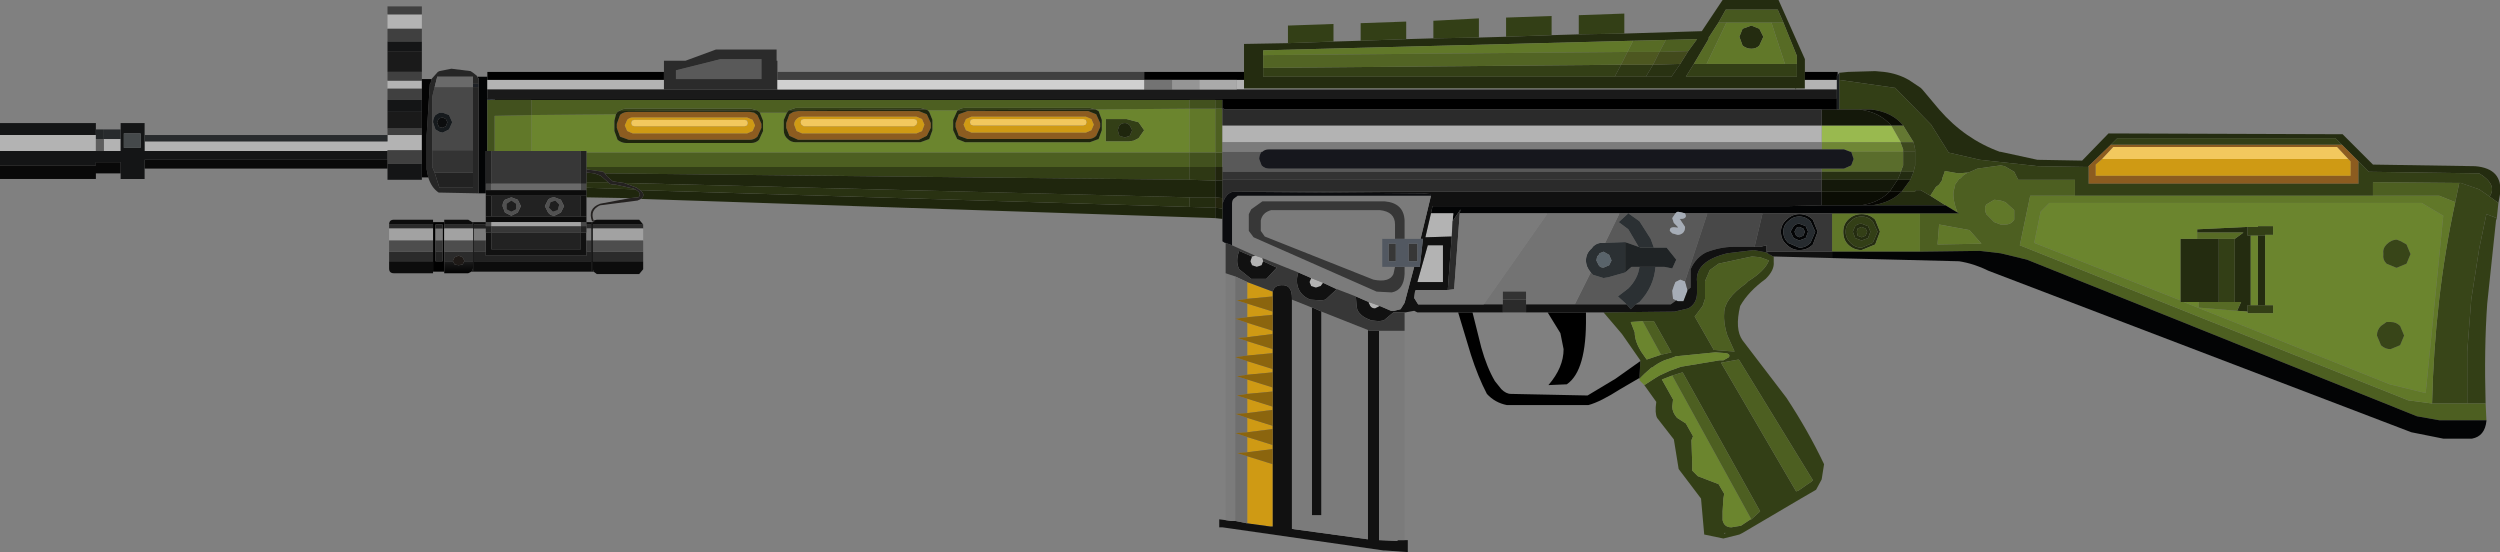 <?xml version="1.0" encoding="UTF-8" standalone="no"?>
<svg xmlns:xlink="http://www.w3.org/1999/xlink" height="34.55px" width="156.45px" xmlns="http://www.w3.org/2000/svg">
  <rect width="100%" height="100%" fill="#808080" stroke="none"/>
  <g transform="matrix(1.0, 0.0, 0.0, 1.0, 10.6, -14.9)">
    <use height="34.55" transform="matrix(1.0, 0.0, 0.0, 1.0, -10.6, 14.9)" width="156.45" xlink:href="#shape0"/>
  </g>
  <defs>
    <g id="shape0" transform="matrix(1.0, 0.0, 0.0, 1.0, 10.6, -14.9)">
      <path d="M137.0 25.0 L135.95 23.95 135.55 23.55 121.9 23.55 121.5 23.95 120.1 25.3 120.1 25.35 116.95 25.3 113.3 24.9 111.35 24.45 110.25 22.7 108.0 20.4 104.5 19.9 104.5 19.45 104.55 19.45 105.05 19.4 106.75 19.35 107.3 19.4 Q108.15 19.5 108.85 19.9 L109.6 20.4 109.7 20.5 110.75 21.75 Q112.35 23.6 114.55 24.4 L114.6 24.4 116.9 24.9 119.7 24.95 121.35 23.25 136.0 23.3 137.9 25.2 144.3 25.3 Q146.05 25.45 145.85 27.05 L145.75 27.6 145.2 27.2 Q145.7 26.45 144.55 25.75 L137.65 25.65 137.0 25.0 M131.15 29.65 L131.15 34.0 130.7 34.0 130.7 29.65 131.15 29.65 M130.05 34.4 L129.4 34.35 129.65 33.8 129.25 33.8 129.25 29.85 129.8 29.45 126.9 29.45 126.9 29.25 130.05 29.1 130.05 29.65 130.25 29.65 130.25 34.0 130.05 34.0 130.05 34.4 M127.0 33.8 L126.05 33.8 125.85 33.8 125.85 33.7 125.85 29.85 126.9 29.85 128.25 29.85 128.25 33.8 127.0 33.8 M67.25 19.4 L67.25 17.65 70.0 17.6 72.85 17.5 74.55 17.45 77.4 17.35 79.1 17.3 81.95 17.25 83.65 17.2 86.5 17.1 88.2 17.05 91.05 17.0 95.9 16.85 97.2 14.9 100.7 14.9 102.35 18.6 102.35 19.4 102.35 19.9 102.35 20.45 101.8 20.45 101.75 20.45 67.25 20.45 67.25 19.9 67.25 19.4 M108.4 26.9 L109.25 26.9 109.25 26.8 109.6 26.8 110.2 27.15 111.15 27.75 106.55 27.75 Q107.7 27.6 108.4 26.9 M101.85 18.9 L101.85 18.4 101.0 16.3 100.65 15.5 97.4 15.5 96.95 16.3 96.3 17.3 96.35 17.3 95.4 18.9 94.9 19.7 101.85 19.7 101.85 18.9 M99.75 17.2 L99.5 17.75 Q99.3 17.95 99.0 17.95 98.7 17.95 98.45 17.75 L98.25 17.2 98.45 16.7 99.0 16.5 99.5 16.7 99.75 17.2 M90.45 19.7 L92.4 19.7 94.0 19.7 94.55 18.9 95.05 18.1 95.6 17.35 93.65 17.4 91.6 17.45 68.45 18.05 68.45 18.35 68.45 19.15 68.45 19.7 90.45 19.7 M104.75 29.4 Q104.75 28.95 105.05 28.65 105.4 28.3 105.9 28.3 106.4 28.3 106.75 28.65 L107.05 29.4 106.75 30.2 105.9 30.55 Q105.4 30.55 105.05 30.2 104.75 29.9 104.75 29.4 M104.9 29.4 Q104.9 29.8 105.2 30.1 105.5 30.4 105.9 30.4 L106.6 30.1 106.9 29.4 106.6 28.75 Q106.3 28.45 105.9 28.45 105.5 28.45 105.2 28.75 104.9 29.0 104.9 29.4 M105.5 29.05 Q105.65 28.9 105.9 28.9 L106.3 29.05 106.45 29.4 106.3 29.8 105.9 29.95 105.5 29.8 105.35 29.4 105.5 29.05 M105.65 29.65 L105.9 29.75 106.15 29.65 106.25 29.4 106.15 29.2 105.9 29.1 105.65 29.2 105.6 29.4 105.65 29.65 M65.45 27.25 L65.45 27.9 63.85 27.85 63.85 27.25 65.45 27.25" fill="#242c10" fill-rule="evenodd" stroke="none"/>
      <path d="M135.95 23.95 L137.0 25.0 137.0 26.4 120.1 26.4 120.1 25.35 120.1 25.3 121.5 23.95 135.95 23.95 M120.95 24.85 L120.55 25.2 120.55 25.9 136.5 25.9 136.5 25.0 136.35 24.85 135.65 24.1 121.65 24.1 120.95 24.85 M49.2 22.85 L49.2 22.6 49.4 22.05 49.95 21.85 57.5 21.85 58.0 22.05 58.25 22.6 58.25 22.85 58.0 23.4 Q57.8 23.6 57.5 23.6 L49.95 23.6 49.4 23.4 49.2 22.85 M50.2 23.2 L57.35 23.2 57.7 23.05 57.85 22.7 57.7 22.35 57.35 22.2 50.2 22.2 49.85 22.35 49.7 22.7 49.85 23.05 50.2 23.2 M47.1 22.35 L46.75 22.2 39.6 22.2 Q39.4 22.2 39.25 22.35 39.1 22.5 39.1 22.7 L39.25 23.1 39.6 23.25 46.75 23.25 47.1 23.1 47.25 22.7 47.1 22.35 M47.65 22.9 L47.4 23.4 46.9 23.65 39.35 23.65 38.8 23.4 38.6 22.9 38.6 22.6 38.8 22.05 39.05 21.9 39.35 21.85 46.9 21.85 47.4 22.05 47.65 22.6 47.65 22.9 M28.5 22.75 L28.65 23.1 29.0 23.25 36.15 23.25 36.5 23.1 36.65 22.75 36.5 22.4 36.15 22.25 29.0 22.25 Q28.8 22.25 28.65 22.4 L28.5 22.75 M28.2 22.1 L28.25 22.05 Q28.45 21.9 28.75 21.9 L36.3 21.9 36.6 21.95 36.8 22.1 37.05 22.65 37.05 22.9 36.8 23.45 Q36.6 23.65 36.3 23.65 L28.75 23.65 28.2 23.45 28.0 22.9 28.0 22.65 28.2 22.1" fill="#8c5c20" fill-rule="evenodd" stroke="none"/>
      <path d="M136.35 24.85 L136.5 25.0 136.5 25.9 120.55 25.9 120.55 25.2 120.95 24.85 121.3 24.85 136.35 24.85 M67.45 40.75 L67.45 39.85 69.05 40.35 69.05 40.55 67.45 40.75 M67.45 39.55 L67.45 38.65 69.05 39.15 69.05 39.4 67.45 39.55 M67.45 38.35 L67.45 37.5 69.05 38.0 69.05 38.2 67.45 38.35 M67.45 37.15 L67.45 36.25 69.05 36.75 69.05 37.0 67.45 37.15 M67.45 36.0 L67.45 35.1 69.05 35.6 69.05 35.8 67.45 36.0 M67.45 34.75 L67.45 33.9 69.05 34.4 69.05 34.6 67.45 34.75 M67.45 33.6 L67.45 32.55 69.05 33.15 69.05 33.45 67.45 33.6 M69.05 41.55 L69.05 41.75 67.45 41.95 67.45 41.05 69.05 41.55 M69.05 42.75 L69.05 43.0 67.45 43.2 67.45 42.25 69.05 42.75 M69.05 43.95 L69.05 47.85 68.9 47.85 67.45 47.65 67.45 43.45 69.05 43.95 M50.2 23.2 L49.85 23.05 49.7 22.7 49.85 22.35 50.2 22.2 57.35 22.2 57.7 22.35 57.85 22.7 57.7 23.05 57.35 23.2 50.2 23.2 M50.3 22.75 L57.2 22.75 57.35 22.7 57.4 22.55 57.35 22.4 57.2 22.35 50.3 22.35 50.15 22.4 50.1 22.55 50.15 22.7 50.3 22.75 M47.1 22.35 L47.25 22.7 47.1 23.1 46.75 23.25 39.6 23.25 39.25 23.1 39.1 22.7 Q39.1 22.5 39.25 22.35 39.4 22.2 39.6 22.2 L46.75 22.2 47.1 22.35 M46.6 22.35 L39.7 22.35 39.55 22.4 39.5 22.55 39.55 22.7 39.7 22.8 46.6 22.8 46.75 22.7 46.8 22.55 46.75 22.4 46.6 22.35 M28.95 22.45 L28.9 22.6 28.95 22.75 29.1 22.8 36.0 22.8 36.15 22.75 36.2 22.6 36.15 22.45 36.0 22.4 29.1 22.4 28.95 22.45 M28.5 22.75 L28.65 22.4 Q28.8 22.25 29.0 22.25 L36.15 22.25 36.5 22.4 36.65 22.75 36.5 23.1 36.15 23.25 29.0 23.25 28.65 23.1 28.5 22.75" fill="#cf9a14" fill-rule="evenodd" stroke="none"/>
      <path d="M137.0 25.0 L137.65 25.65 144.55 25.75 Q145.7 26.45 145.2 27.2 L144.55 26.75 143.4 26.35 143.3 26.35 137.9 26.3 137.9 27.15 119.25 27.15 119.25 26.15 115.7 26.15 115.45 25.65 114.85 25.3 114.6 25.25 113.15 25.45 112.7 25.65 112.55 25.7 111.95 25.75 111.1 25.6 111.1 25.65 110.95 26.05 110.95 26.1 110.95 26.15 110.75 26.45 110.55 26.6 110.2 27.15 109.6 26.8 109.25 26.8 109.25 26.9 108.4 26.9 108.95 26.15 109.15 25.65 109.25 25.25 109.25 24.4 109.25 24.25 109.15 23.8 108.5 22.75 Q107.8 21.9 106.5 21.75 L105.75 21.75 104.5 21.75 104.5 19.9 108.0 20.4 110.25 22.7 111.35 24.45 113.3 24.9 116.95 25.3 120.1 25.35 120.1 26.4 137.0 26.4 137.0 25.0 M121.5 23.95 L121.9 23.55 135.55 23.55 135.95 23.95 121.5 23.95 M130.05 29.1 L130.7 29.1 130.7 29.05 131.65 29.05 131.65 29.6 131.15 29.6 131.15 29.65 130.7 29.65 130.25 29.65 130.05 29.65 130.05 29.1 M131.15 34.0 L131.65 34.0 131.65 34.5 130.1 34.5 130.05 34.5 130.05 34.4 130.05 34.0 130.25 34.0 130.7 34.0 131.15 34.0 M128.25 29.85 L129.25 29.85 129.25 33.8 128.25 33.8 128.25 29.85 M143.8 40.15 L143.8 36.9 144.05 33.65 144.55 30.45 145.0 28.3 145.65 28.55 145.6 28.7 145.05 33.9 Q144.85 36.75 144.95 40.15 L143.8 40.15 M100.4 30.95 L100.4 31.3 Q100.45 31.8 99.9 32.35 98.8 33.15 98.3 34.05 97.95 35.5 98.45 36.2 L101.2 39.8 Q102.55 41.85 103.55 43.95 L103.4 44.9 103.05 45.55 102.1 46.1 98.45 48.25 98.25 48.35 97.25 48.6 96.05 48.35 95.85 46.1 94.45 44.25 94.15 42.4 93.1 41.05 Q92.95 40.75 93.05 40.05 L92.3 39.0 93.0 38.55 93.25 38.4 93.9 38.1 94.6 37.85 97.0 37.45 97.25 37.45 97.6 37.25 Q97.7 37.05 97.4 37.0 L96.75 36.95 94.25 37.2 94.15 37.25 93.55 37.45 Q93.1 37.65 92.8 37.9 L92.75 37.9 92.3 38.3 92.15 38.45 92.05 38.55 92.0 38.55 92.05 37.5 92.05 37.45 90.9 35.8 89.75 34.45 94.2 34.4 95.05 34.2 Q95.6 33.9 95.6 33.2 L95.6 32.55 Q95.45 31.25 97.5 30.75 L99.15 30.55 99.95 30.7 100.15 30.85 100.2 30.85 100.35 30.95 100.4 30.95 M70.0 17.6 L70.0 16.5 72.85 16.4 72.85 17.5 70.0 17.6 M74.55 17.45 L74.55 16.35 77.4 16.25 77.4 17.35 74.55 17.45 M79.1 17.3 L79.1 16.2 81.95 16.05 81.95 17.25 79.1 17.3 M83.65 17.2 L83.65 16.0 86.5 15.9 86.5 17.1 83.65 17.2 M88.2 17.05 L88.2 15.85 91.05 15.75 91.05 17.0 88.2 17.05 M101.1 18.9 L101.85 18.9 101.85 19.7 94.9 19.7 95.4 18.9 96.2 18.9 101.1 18.9 M90.85 18.95 L90.45 19.7 68.45 19.7 68.45 19.15 90.85 18.95 M96.4 31.8 L96.1 32.5 96.1 33.6 95.95 34.05 95.5 34.65 95.45 34.7 96.65 36.8 97.95 36.9 97.5 35.9 Q97.25 35.15 97.3 34.5 97.3 33.6 98.65 32.65 L98.8 32.5 Q99.85 31.85 100.1 31.2 L99.55 31.0 99.05 30.95 98.8 31.0 96.95 31.4 96.4 31.8 M104.9 29.4 Q104.9 29.0 105.2 28.75 105.5 28.45 105.9 28.45 106.3 28.45 106.6 28.75 L106.9 29.4 106.6 30.1 105.9 30.4 Q105.5 30.4 105.2 30.1 104.9 29.8 104.9 29.4 M105.5 29.05 L105.35 29.4 105.5 29.8 105.9 29.95 106.3 29.8 106.45 29.4 106.3 29.05 105.9 28.9 Q105.65 28.9 105.5 29.05 M105.65 29.65 L105.6 29.4 105.65 29.2 105.9 29.1 106.15 29.2 106.25 29.4 106.15 29.65 105.9 29.75 105.65 29.65 M97.1 37.6 L101.8 45.65 101.95 45.6 102.45 45.25 102.75 45.05 102.85 44.95 98.25 37.45 98.2 37.4 97.1 37.6 M94.05 38.4 L93.4 38.65 94.1 39.9 94.05 40.35 Q94.05 40.7 94.35 41.05 L94.9 41.4 95.35 42.2 95.25 42.45 95.3 43.95 95.3 44.35 95.65 44.7 96.95 45.2 97.3 45.8 97.25 46.1 97.2 46.9 97.2 47.45 Q97.3 47.9 97.75 47.9 L98.35 47.8 98.95 47.4 99.0 47.4 99.55 46.9 94.7 38.2 94.05 38.4 M93.35 37.1 L94.0 36.95 92.9 35.0 92.2 35.0 91.45 35.05 91.7 35.7 Q91.7 36.25 92.1 36.9 L92.45 37.4 93.35 37.1 M97.3 48.3 L97.4 48.25 97.3 48.25 97.3 48.3 M57.95 21.75 L49.35 21.8 Q49.55 21.65 49.8 21.65 L57.6 21.65 57.95 21.75 M28.15 21.85 Q28.35 21.7 28.6 21.7 L36.4 21.7 36.75 21.8 28.15 21.85 M38.75 21.8 L39.2 21.65 47.0 21.65 47.35 21.75 38.75 21.8 M63.85 25.35 L63.85 26.15 27.25 25.75 27.15 25.65 26.1 25.5 26.1 25.35 63.85 25.35 M59.45 23.4 L59.8 23.5 60.1 23.4 60.25 23.05 60.1 22.75 Q59.95 22.6 59.8 22.6 59.6 22.6 59.45 22.75 L59.35 23.05 59.45 23.4 M60.65 22.55 L61.0 23.05 60.65 23.55 60.35 23.7 60.05 23.75 58.6 23.75 58.6 22.35 59.9 22.35 60.65 22.55" fill="#333f16" fill-rule="evenodd" stroke="none"/>
      <path d="M120.95 24.85 L121.65 24.1 135.65 24.1 136.35 24.85 121.3 24.85 120.95 24.85 M50.3 22.75 L50.15 22.7 50.1 22.55 50.15 22.4 50.3 22.35 57.2 22.35 57.35 22.4 57.4 22.55 57.35 22.7 57.2 22.75 50.3 22.75 M46.6 22.35 L46.75 22.4 46.8 22.55 46.75 22.7 46.6 22.8 39.7 22.8 39.55 22.7 39.5 22.55 39.55 22.4 39.7 22.35 46.6 22.35 M28.95 22.45 L29.1 22.4 36.0 22.4 36.15 22.45 36.2 22.6 36.15 22.75 36.0 22.8 29.1 22.8 28.95 22.75 28.9 22.6 28.95 22.45" fill="#f2c85e" fill-rule="evenodd" stroke="none"/>
      <path d="M131.15 29.65 L131.15 29.6 131.65 29.6 131.65 29.05 130.7 29.05 130.7 29.1 130.05 29.1 126.9 29.25 126.9 29.45 126.9 29.85 125.85 29.85 125.85 33.7 116.7 30.1 117.1 28.15 117.65 27.6 140.95 27.6 142.3 28.4 141.2 39.5 138.95 38.95 126.05 33.8 127.0 33.8 127.0 34.15 129.4 34.35 130.05 34.4 130.05 34.5 130.1 34.5 131.65 34.5 131.65 34.0 131.15 34.0 131.15 29.65 M130.25 29.65 L130.7 29.65 130.7 34.0 130.25 34.0 130.25 29.65 M139.4 31.65 L140.0 31.4 140.25 30.8 140.0 30.2 139.65 30.0 139.4 29.9 Q139.05 29.9 138.75 30.2 138.5 30.45 138.55 30.8 138.5 31.15 138.75 31.4 L139.35 31.65 139.4 31.65 M92.3 39.0 L92.0 38.7 92.0 38.6 92.05 38.55 92.15 38.45 92.3 38.3 92.75 37.9 92.8 37.9 Q93.1 37.65 93.55 37.45 L94.15 37.25 94.25 37.2 96.75 36.95 97.4 37.0 Q97.7 37.05 97.6 37.25 L97.25 37.45 97.0 37.45 94.6 37.85 93.9 38.1 93.25 38.4 93.0 38.55 92.3 39.0 M138.4 35.3 Q138.15 35.55 138.15 35.9 L138.4 36.5 138.45 36.55 Q138.7 36.75 139.0 36.75 L139.6 36.5 139.85 35.9 139.6 35.3 Q139.35 35.05 139.0 35.05 L138.75 35.05 138.4 35.3 M99.0 47.4 L98.95 47.4 98.35 47.8 97.75 47.9 Q97.3 47.9 97.2 47.45 L97.2 46.9 97.25 46.1 97.3 45.8 96.95 45.2 95.65 44.7 95.3 44.35 95.3 43.95 95.25 42.45 95.35 42.2 94.9 41.4 94.35 41.05 Q94.05 40.7 94.05 40.35 L94.1 39.9 93.4 38.65 94.05 38.4 99.0 47.4 M93.35 37.1 L92.45 37.4 92.1 36.9 Q91.7 36.25 91.7 35.7 L91.45 35.05 92.2 35.0 93.35 37.1 M49.35 21.8 L49.3 21.85 49.05 22.4 49.05 23.05 49.3 23.6 49.8 23.8 57.6 23.8 58.15 23.6 58.35 23.05 58.35 22.4 58.15 21.85 57.95 21.75 63.85 21.7 63.85 24.45 26.1 24.45 26.1 24.35 25.75 24.35 22.65 24.35 22.65 22.1 27.95 22.05 27.85 22.45 27.85 23.1 28.05 23.65 Q28.3 23.85 28.6 23.85 L36.4 23.85 Q36.7 23.85 36.9 23.65 L37.15 23.1 37.15 22.45 36.95 21.95 38.65 21.95 38.45 22.4 38.45 23.05 Q38.45 23.4 38.7 23.6 38.9 23.8 39.2 23.8 L47.0 23.8 47.55 23.6 47.75 23.05 47.75 22.4 47.55 21.9 47.45 21.8 49.35 21.8 M60.65 22.55 L59.9 22.35 58.6 22.35 58.6 23.75 60.05 23.75 60.35 23.7 60.65 23.55 61.0 23.05 60.65 22.55" fill="#6b852e" fill-rule="evenodd" stroke="none"/>
      <path d="M129.4 34.35 L127.0 34.15 127.0 33.8 128.25 33.8 129.25 33.8 129.65 33.8 129.4 34.35 M126.9 29.85 L126.9 29.45 129.8 29.45 129.25 29.85 128.25 29.85 126.9 29.85 M100.25 16.3 L101.0 16.3 101.85 18.4 101.85 18.9 101.1 18.9 100.25 16.3 M96.95 16.3 L97.45 16.3 96.2 18.9 95.4 18.9 96.35 17.3 96.3 17.3 96.95 16.3 M91.6 17.45 L93.65 17.4 93.25 18.15 91.25 18.15 91.6 17.45" fill="#576b25" fill-rule="evenodd" stroke="none"/>
      <path d="M145.2 27.2 L145.75 27.6 145.65 28.55 145.0 28.3 144.55 30.45 144.05 33.65 143.8 36.9 143.8 40.15 141.6 40.15 Q141.75 33.55 143.05 27.55 L143.3 26.35 143.4 26.35 144.55 26.75 145.2 27.2 M139.4 31.65 L139.35 31.65 138.75 31.4 Q138.5 31.15 138.55 30.8 138.5 30.45 138.75 30.2 139.05 29.9 139.4 29.9 L139.65 30.0 140.0 30.2 140.25 30.8 140.0 31.4 139.4 31.65 M138.4 35.3 L138.75 35.05 139.0 35.05 Q139.35 35.05 139.6 35.3 L139.85 35.9 139.6 36.5 139.0 36.75 Q138.7 36.75 138.45 36.55 L138.4 36.5 138.15 35.9 Q138.15 35.55 138.4 35.3 M65.9 24.45 L65.9 25.35 65.45 25.35 65.45 24.45 65.9 24.45 M65.45 21.7 L65.45 21.15 65.9 21.15 65.9 21.7 65.45 21.7" fill="#384518" fill-rule="evenodd" stroke="none"/>
      <path d="M143.05 27.55 L142.05 27.15 137.9 27.15 137.9 26.3 143.3 26.35 143.05 27.55 M119.25 27.15 L116.45 27.15 115.8 30.25 140.1 39.95 141.6 40.15 143.8 40.15 144.95 40.15 145.0 41.2 142.05 41.2 140.65 40.95 116.25 31.15 114.6 30.75 113.3 30.6 109.55 30.65 109.55 28.25 112.0 28.25 111.9 28.2 Q111.6 27.45 111.65 26.9 L111.75 26.5 111.75 26.45 112.0 26.1 112.1 26.05 Q112.25 25.85 112.55 25.7 L112.7 25.65 113.15 25.45 114.6 25.25 114.85 25.3 115.45 25.65 115.7 26.15 119.25 26.15 119.25 27.15 M110.65 30.2 L113.4 30.15 112.65 29.3 110.75 28.95 110.65 30.2 M115.45 28.05 L114.9 27.55 114.6 27.45 114.2 27.4 113.7 27.7 Q113.55 27.95 113.7 28.3 L114.2 28.8 114.6 28.95 114.9 28.95 Q115.25 28.95 115.45 28.65 L115.45 28.05 M93.25 18.15 L93.65 17.4 95.6 17.35 95.05 18.1 93.25 18.15 M96.4 31.8 L96.95 31.4 98.8 31.0 99.05 30.95 99.55 31.0 100.1 31.2 Q99.85 31.85 98.8 32.5 L98.65 32.65 Q97.3 33.6 97.3 34.5 97.25 35.15 97.5 35.9 L97.95 36.9 96.65 36.8 95.45 34.7 95.5 34.65 95.95 34.05 96.1 33.6 96.1 32.5 96.4 31.8 M65.9 22.75 L65.9 23.8 65.9 24.4 65.9 24.45 65.45 24.45 65.45 21.7 65.9 21.7 65.9 22.75 M97.1 37.6 L98.2 37.4 98.25 37.45 102.85 44.95 102.75 45.05 102.45 45.25 101.95 45.6 101.8 45.65 97.1 37.6 M94.05 38.4 L94.7 38.2 99.55 46.9 99.0 47.4 94.05 38.4 M92.2 35.0 L92.9 35.0 94.0 36.95 93.35 37.1 92.2 35.0 M57.95 21.75 L57.6 21.65 49.8 21.65 Q49.55 21.65 49.35 21.8 L47.45 21.8 47.35 21.75 47.0 21.65 39.2 21.65 38.75 21.8 38.7 21.9 38.65 21.95 36.95 21.95 36.9 21.9 36.75 21.8 36.4 21.7 28.6 21.7 Q28.35 21.7 28.15 21.85 L28.05 21.9 27.95 22.05 22.65 22.1 22.65 21.15 63.85 21.15 63.85 21.7 57.95 21.75 M63.85 25.35 L26.1 25.35 26.1 24.45 63.85 24.45 63.85 25.35" fill="#4d5f21" fill-rule="evenodd" stroke="none"/>
      <path d="M126.05 33.8 L138.95 38.95 141.2 39.5 142.3 28.4 140.95 27.6 117.65 27.6 117.1 28.15 116.7 30.1 125.85 33.7 125.85 33.8 126.05 33.8 M137.9 27.15 L142.05 27.15 143.05 27.55 Q141.75 33.55 141.6 40.15 L140.1 39.95 115.8 30.25 116.45 27.15 119.25 27.15 137.9 27.15 M112.55 25.7 Q112.25 25.85 112.1 26.05 L112.0 26.1 111.75 26.45 111.75 26.5 111.65 26.9 Q111.6 27.45 111.9 28.2 L111.15 27.75 110.2 27.15 110.55 26.6 110.75 26.45 110.95 26.15 110.95 26.1 110.95 26.05 111.1 25.65 111.1 25.6 111.95 25.75 112.55 25.7 M109.55 28.25 L109.55 30.65 104.05 30.65 104.05 28.25 109.55 28.25 M110.65 30.2 L110.75 28.95 112.65 29.3 113.4 30.15 110.65 30.2 M115.45 28.05 L115.45 28.65 Q115.25 28.95 114.9 28.95 L114.6 28.95 114.2 28.8 113.7 28.3 Q113.55 27.95 113.7 27.7 L114.2 27.4 114.6 27.45 114.9 27.55 115.45 28.05 M100.25 16.3 L101.1 18.9 96.2 18.9 97.45 16.3 100.25 16.3 M99.75 17.2 L99.5 16.7 99.0 16.5 98.45 16.7 98.25 17.2 98.45 17.75 Q98.7 17.95 99.0 17.95 99.3 17.95 99.5 17.75 L99.75 17.2 M91.25 18.15 L68.45 18.35 68.45 18.05 91.6 17.45 91.25 18.15 M104.75 29.4 Q104.75 29.9 105.05 30.2 105.4 30.55 105.9 30.55 L106.75 30.2 107.05 29.4 106.75 28.65 Q106.4 28.3 105.9 28.3 105.4 28.3 105.05 28.65 104.75 28.95 104.75 29.4 M63.85 21.7 L65.45 21.7 65.45 24.45 63.85 24.45 63.85 21.7 M22.65 22.1 L22.65 24.35 20.35 24.35 20.35 22.15 22.65 22.1" fill="#617829" fill-rule="evenodd" stroke="none"/>
      <path d="M108.35 23.8 L107.75 22.75 108.5 22.75 109.15 23.8 108.35 23.8" fill="#647832" fill-rule="evenodd" stroke="none"/>
      <path d="M107.75 22.75 L108.35 23.8 103.4 23.8 103.4 22.75 107.75 22.75" fill="#99b94f" fill-rule="evenodd" stroke="none"/>
      <path d="M108.5 22.75 L107.75 22.75 Q107.0 21.9 105.75 21.75 L106.5 21.75 Q107.8 21.9 108.5 22.75 M108.15 26.15 L108.95 26.15 108.4 26.9 107.65 26.9 Q106.95 27.6 105.85 27.75 L103.4 27.75 103.4 26.9 107.65 26.9 108.15 26.15" fill="#0b0d04" fill-rule="evenodd" stroke="none"/>
      <path d="M108.35 23.8 L109.15 23.8 109.25 24.25 109.25 24.4 108.5 24.4 108.5 24.25 108.35 23.85 108.35 23.8" fill="#3d481e" fill-rule="evenodd" stroke="none"/>
      <path d="M103.4 23.8 L108.35 23.8 108.35 23.85 108.5 24.25 108.5 24.4 105.2 24.4 104.8 24.25 103.4 24.25 103.4 23.8" fill="#6f8635" fill-rule="evenodd" stroke="none"/>
      <path d="M108.35 25.65 L108.5 25.25 108.5 24.4 109.25 24.4 109.25 25.25 109.15 25.65 108.35 25.65" fill="#37421c" fill-rule="evenodd" stroke="none"/>
      <path d="M108.5 24.4 L108.5 25.25 108.35 25.65 103.4 25.65 103.4 25.45 104.8 25.45 105.25 25.25 105.4 24.85 105.25 24.4 105.2 24.4 108.5 24.4" fill="#5a6d2c" fill-rule="evenodd" stroke="none"/>
      <path d="M108.35 25.65 L109.15 25.65 108.95 26.15 108.15 26.15 108.35 25.7 108.35 25.65" fill="#232b11" fill-rule="evenodd" stroke="none"/>
      <path d="M103.4 25.65 L108.35 25.65 108.35 25.7 108.15 26.15 103.4 26.15 103.4 25.65" fill="#283113" fill-rule="evenodd" stroke="none"/>
      <path d="M107.75 22.75 L103.4 22.75 103.4 21.75 104.35 21.75 104.5 21.75 105.75 21.75 Q107.0 21.9 107.75 22.75 M108.15 26.15 L107.65 26.9 103.4 26.9 103.4 26.15 108.15 26.15" fill="#14180a" fill-rule="evenodd" stroke="none"/>
      <path d="M105.85 27.75 Q106.95 27.6 107.65 26.9 L108.4 26.9 Q107.7 27.6 106.55 27.75 L105.85 27.75" fill="#060602" fill-rule="evenodd" stroke="none"/>
      <path d="M145.0 41.2 L145.0 41.25 Q144.9 42.2 144.1 42.35 L142.3 42.35 140.3 41.95 113.85 31.85 Q112.95 31.4 112.0 31.25 L104.05 31.05 104.05 30.65 109.55 30.65 113.3 30.6 114.6 30.75 116.25 31.15 140.65 40.95 142.05 41.2 145.0 41.2 M19.8 27.0 L19.35 27.0 19.35 20.35 19.35 20.15 19.35 19.8 19.25 19.7 19.9 19.7 19.9 19.9 19.9 20.5 19.9 21.05 19.9 21.1 19.9 21.15 19.9 24.35 19.8 24.35 19.8 26.4 19.8 26.8 19.8 27.0 M111.9 28.2 L112.0 28.25 109.55 28.25 104.05 28.25 99.7 28.25 96.25 28.25 94.85 28.25 94.65 28.2 94.4 28.15 94.3 28.2 94.25 28.25 91.3 28.25 90.75 28.25 86.25 28.25 80.75 28.25 80.8 28.0 80.3 28.75 80.35 28.25 78.95 28.25 79.05 27.8 101.3 27.8 103.4 27.75 105.85 27.75 106.55 27.75 111.15 27.75 111.9 28.2 M101.0 29.4 Q101.0 29.8 101.3 30.1 L102.0 30.4 Q102.4 30.4 102.7 30.1 L103.0 29.4 102.7 28.75 Q102.4 28.45 102.0 28.45 101.6 28.45 101.3 28.75 101.0 29.0 101.0 29.4 M100.85 29.4 Q100.85 28.95 101.2 28.65 101.55 28.3 102.0 28.3 102.5 28.3 102.85 28.65 L103.15 29.4 102.85 30.2 Q102.5 30.55 102.0 30.55 101.55 30.55 101.2 30.2 100.85 29.9 100.85 29.4 M101.45 29.4 L101.65 29.05 Q101.8 28.9 102.0 28.9 L102.4 29.05 102.55 29.4 102.4 29.8 102.0 29.95 101.65 29.8 101.45 29.4 M102.25 29.65 L102.35 29.4 102.25 29.2 102.0 29.1 Q101.85 29.1 101.8 29.2 L101.7 29.4 101.8 29.65 102.0 29.75 102.25 29.65" fill="#030405" fill-rule="evenodd" stroke="none"/>
      <path d="M130.1 34.5 L130.05 34.5 130.1 34.5" fill="#464b53" fill-rule="evenodd" stroke="none"/>
      <path d="M-10.6 24.35 L-10.6 23.35 -4.6 23.35 -4.6 23.6 -4.6 24.35 -10.6 24.35 M13.65 20.45 L13.65 19.95 15.8 19.95 15.8 20.45 13.65 20.45 M13.65 16.7 L13.65 15.8 15.8 15.8 15.8 16.7 13.65 16.7 M103.4 22.75 L103.4 23.8 65.9 23.8 65.9 22.75 103.4 22.75 M101.8 20.45 L102.35 20.45 102.35 19.9 104.35 19.9 104.35 20.5 101.8 20.5 101.8 20.45 M101.75 20.5 L66.8 20.5 66.8 19.9 67.25 19.9 67.25 20.45 101.75 20.45 101.75 20.5 M30.95 20.5 L19.9 20.5 19.9 19.9 30.95 19.9 30.95 20.5 M67.95 30.9 L68.4 31.05 68.45 31.25 68.35 31.5 68.05 31.6 67.75 31.5 67.65 31.25 67.75 30.95 67.95 30.9 M71.45 32.3 L72.2 32.6 72.05 32.8 71.75 32.9 71.45 32.8 71.35 32.55 71.45 32.3 M75.05 33.8 L75.75 34.05 75.45 34.2 Q75.25 34.2 75.15 34.05 L75.05 33.85 75.05 33.8 M80.3 28.75 L80.25 29.7 78.6 29.75 78.95 28.25 80.35 28.25 80.3 28.75 M78.1 32.55 L78.75 30.25 79.7 30.25 79.7 32.55 78.1 32.55 M-1.55 23.75 L13.65 23.75 13.65 23.35 15.8 23.35 15.8 24.3 13.65 24.3 13.65 24.35 -1.55 24.35 -1.55 23.75 M-4.1 23.6 L-3.05 23.6 -3.05 24.35 -4.1 24.35 -4.1 23.6" fill="#b3b3b3" fill-rule="evenodd" stroke="none"/>
      <path d="M13.65 22.95 L13.65 21.9 15.8 21.9 15.8 22.95 13.65 22.95 M13.65 19.4 L13.65 18.1 15.8 18.1 15.8 19.4 13.65 19.4 M101.8 20.5 L104.35 20.5 104.35 21.05 19.9 21.05 19.9 20.5 30.95 20.5 38.05 20.5 61.0 20.5 62.75 20.5 64.45 20.5 66.8 20.5 101.75 20.5 101.8 20.5" fill="#1a1a1a" fill-rule="evenodd" stroke="none"/>
      <path d="M104.5 19.45 L104.5 19.9 104.5 21.75 104.35 21.75 104.35 21.05 104.35 20.5 104.35 19.9 104.35 19.65 104.4 19.6 104.5 19.45" fill="#1b1f21" fill-rule="evenodd" stroke="none"/>
      <path d="M92.0 38.55 L90.8 39.25 Q89.55 40.05 88.8 40.25 L83.7 40.25 Q82.95 40.1 82.45 39.55 81.9 38.5 81.45 37.1 L80.65 34.45 81.55 34.45 82.1 36.65 Q82.45 37.9 82.95 38.75 L83.35 39.25 Q83.65 39.55 83.95 39.55 L88.75 39.65 90.5 38.6 92.05 37.5 92.0 38.55 M26.5 31.9 L26.4 31.9 26.4 31.25 26.4 30.65 26.4 29.95 26.4 29.2 26.4 28.95 26.4 28.8 26.5 28.8 26.5 28.9 26.5 28.95 26.5 29.2 26.5 29.95 26.5 30.65 26.5 31.25 26.5 31.75 26.5 31.9 M19.05 31.9 L18.95 31.9 18.95 31.85 19.0 31.7 19.0 31.25 19.0 30.65 19.0 29.95 19.0 29.2 19.0 28.95 18.95 28.8 19.05 28.8 19.05 28.95 19.05 29.2 19.05 29.95 19.05 30.65 19.05 31.25 19.05 31.9 M17.2 31.9 L17.1 31.9 16.65 31.9 16.5 31.9 16.5 31.25 16.5 30.65 16.5 29.95 16.5 29.2 16.5 28.95 16.5 28.8 16.65 28.8 17.1 28.8 17.2 28.8 17.2 31.9 M19.9 19.7 L19.9 19.4 30.95 19.4 30.95 19.9 19.9 19.9 19.9 19.7 M61.0 19.4 L67.25 19.4 67.25 19.9 66.8 19.9 64.45 19.9 62.75 19.9 61.0 19.9 61.0 19.4 M102.35 19.4 L104.4 19.4 104.4 19.6 104.35 19.65 104.35 19.9 102.35 19.9 102.35 19.4 M19.9 21.05 L104.35 21.05 104.35 21.75 103.4 21.75 66.0 21.75 66.0 21.7 65.9 21.7 65.9 21.15 65.45 21.15 63.85 21.15 22.65 21.15 20.35 21.15 20.35 21.1 20.05 21.1 19.9 21.1 19.9 21.05 M88.65 34.45 L88.65 34.7 Q88.7 38.1 87.45 38.95 L86.3 39.0 Q87.25 37.9 87.25 36.75 L87.05 35.75 86.25 34.45 88.65 34.45 M16.65 29.2 L16.65 29.95 16.65 30.65 16.65 31.25 17.1 31.25 17.1 30.65 17.1 29.95 17.1 29.2 17.1 28.95 16.65 28.95 16.65 29.2" fill="#000000" fill-rule="evenodd" stroke="none"/>
      <path d="M103.4 25.45 L103.4 25.65 65.9 25.65 65.9 25.35 65.9 24.45 65.9 24.4 68.35 24.4 Q68.2 24.6 68.2 24.85 L68.35 25.25 Q68.55 25.45 68.8 25.45 L103.4 25.45 M90.75 28.25 L91.3 28.25 90.7 28.8 91.3 29.25 91.95 30.35 91.1 30.05 89.85 30.1 90.75 28.25 M91.3 28.25 L94.25 28.25 94.05 28.55 94.15 28.85 94.4 29.1 94.4 29.15 Q93.9 29.05 93.9 29.3 L93.9 29.35 94.05 29.5 94.4 29.6 Q94.85 29.55 94.85 29.1 L94.55 28.65 94.55 28.6 Q94.9 28.6 94.9 28.4 L94.85 28.25 96.25 28.25 94.85 32.5 94.8 32.5 94.55 32.4 94.25 32.55 94.15 32.8 94.05 33.1 94.1 33.6 94.3 33.7 93.95 33.95 91.75 33.95 92.0 33.8 Q92.9 32.85 93.0 31.6 L93.55 31.6 94.05 31.7 94.3 31.15 93.7 30.4 92.9 30.4 92.7 29.85 92.0 28.75 91.3 28.25 M88.95 31.95 L89.1 32.1 89.75 32.3 90.05 32.25 91.1 31.95 91.5 31.6 92.0 31.6 Q91.9 32.35 91.3 32.95 L90.65 33.45 91.2 33.95 87.95 33.95 88.95 31.95 M37.05 19.85 L31.7 19.85 31.7 19.3 34.5 18.6 37.05 18.6 37.05 19.85" fill="#595959" fill-rule="evenodd" stroke="none"/>
      <path d="M89.85 30.1 L91.1 30.05 91.1 31.95 90.05 32.25 89.75 32.3 89.1 32.1 88.95 31.95 Q88.65 31.6 88.65 31.2 88.65 30.75 89.0 30.45 89.2 30.15 89.55 30.1 L89.75 30.1 89.85 30.1 M91.95 30.35 L91.3 29.25 90.7 28.8 91.3 28.25 92.0 28.75 92.7 29.85 92.9 30.4 92.1 30.4 91.95 30.35 M89.45 30.85 L89.35 30.95 89.3 31.2 89.45 31.5 Q89.55 31.65 89.75 31.65 L90.1 31.5 90.25 31.2 90.1 30.85 89.75 30.65 89.5 30.75 89.45 30.85 M91.2 33.95 L90.65 33.45 91.3 32.95 Q91.9 32.35 92.0 31.6 L93.0 31.6 Q92.9 32.85 92.0 33.8 L91.75 33.95 91.45 34.25 91.2 33.95" fill="#2b3033" fill-rule="evenodd" stroke="none"/>
      <path d="M62.75 20.5 L61.0 20.5 61.0 19.9 62.75 19.9 62.75 20.5 M90.75 28.25 L89.85 30.1 89.75 30.1 89.55 30.1 Q89.2 30.15 89.0 30.45 88.65 30.75 88.65 31.2 88.65 31.6 88.95 31.95 L87.95 33.95 84.9 33.95 84.9 33.65 84.9 33.15 83.45 33.15 83.45 33.65 83.45 33.95 82.25 33.95 86.25 28.25 90.75 28.25" fill="#737373" fill-rule="evenodd" stroke="none"/>
      <path d="M89.45 30.85 L89.5 30.75 89.75 30.65 90.1 30.85 90.25 31.2 90.1 31.5 89.75 31.65 Q89.55 31.65 89.45 31.5 L89.3 31.2 89.35 30.95 89.45 30.85" fill="#59636a" fill-rule="evenodd" stroke="none"/>
      <path d="M91.1 30.05 L91.95 30.35 92.1 30.4 92.9 30.4 93.7 30.4 94.3 31.15 94.05 31.7 93.55 31.6 93.0 31.6 92.0 31.6 91.5 31.6 91.1 31.95 91.1 30.05" fill="#1f2325" fill-rule="evenodd" stroke="none"/>
      <path d="M94.25 28.25 L94.3 28.2 94.4 28.15 94.65 28.2 94.85 28.25 94.9 28.4 Q94.9 28.6 94.55 28.6 L94.5 28.6 94.55 28.65 94.85 29.1 Q94.85 29.55 94.4 29.6 L94.05 29.5 93.9 29.35 93.9 29.3 Q93.9 29.05 94.4 29.15 L94.4 29.1 94.15 28.85 94.05 28.55 94.25 28.25 M94.3 33.7 L94.1 33.6 94.05 33.1 94.15 32.8 94.25 32.55 94.55 32.4 94.8 32.5 94.85 32.5 95.0 33.05 95.0 33.1 94.75 33.75 94.45 33.75 94.4 33.75 94.3 33.7" fill="#a6adb7" fill-rule="evenodd" stroke="none"/>
      <path d="M94.55 28.6 L94.55 28.65 94.55 28.6 M94.4 29.15 L94.4 29.1 94.4 29.15" fill="#4a5257" fill-rule="evenodd" stroke="none"/>
      <path d="M96.25 28.25 L99.7 28.25 99.2 30.35 97.85 30.35 Q97.05 30.35 96.15 30.7 95.5 31.05 95.2 31.75 L95.2 32.9 95.0 33.05 94.85 32.5 96.25 28.25 M25.75 26.4 L26.1 26.4 26.1 26.65 26.1 26.8 25.75 26.8 25.75 26.4 M20.15 26.4 L20.15 26.8 19.8 26.8 19.8 26.4 20.15 26.4 M26.1 28.95 L26.1 29.05 25.75 29.05 25.75 28.8 26.1 28.8 26.1 28.95 M20.15 28.8 L20.15 29.05 19.8 29.05 19.8 28.95 19.8 28.8 20.15 28.8 M19.0 20.35 L19.0 24.3 16.45 24.3 16.45 20.95 16.6 20.35 19.0 20.35 M16.9 21.95 L16.65 22.1 Q16.5 22.3 16.5 22.55 L16.65 23.0 16.9 23.15 17.1 23.2 17.5 23.0 17.7 22.55 17.5 22.1 17.1 21.95 16.9 21.95" fill="#484848" fill-rule="evenodd" stroke="none"/>
      <path d="M104.05 31.05 L100.4 30.95 100.35 30.95 100.2 30.85 100.15 30.85 99.95 30.7 99.15 30.55 97.5 30.75 Q95.45 31.25 95.6 32.55 L95.6 33.2 Q95.6 33.9 95.05 34.2 L94.2 34.4 89.75 34.45 88.65 34.45 86.25 34.45 84.9 34.45 84.9 33.95 87.95 33.95 91.2 33.95 91.45 34.25 91.75 33.95 93.95 33.95 94.3 33.7 94.4 33.75 94.45 33.75 94.75 33.75 95.0 33.1 95.0 33.05 95.2 32.9 95.2 31.75 Q95.5 31.05 96.15 30.7 97.05 30.35 97.85 30.35 L99.2 30.35 99.55 30.35 99.95 30.25 99.95 30.65 100.0 30.7 100.0 30.65 104.05 30.65 104.05 31.05 M80.65 34.45 L78.1 34.45 77.9 34.35 77.35 34.45 77.3 34.45 76.7 34.45 76.65 34.45 76.6 34.45 76.0 34.95 75.7 35.0 75.2 34.95 75.1 34.9 Q74.55 34.7 74.35 34.3 L74.3 34.1 74.25 33.45 75.05 33.8 75.05 33.85 75.15 34.05 Q75.25 34.2 75.45 34.2 L75.75 34.05 76.45 34.35 76.65 34.35 77.05 34.25 77.3 33.85 77.9 31.6 78.25 31.6 78.45 29.85 78.3 29.85 78.95 27.15 78.95 27.05 78.4 27.0 66.55 26.9 103.4 26.9 103.4 27.75 101.3 27.8 79.05 27.8 78.95 28.25 78.6 29.75 80.25 29.7 80.0 33.05 78.0 33.05 77.95 33.15 77.9 33.55 78.15 33.95 82.25 33.95 83.45 33.95 83.45 34.45 81.55 34.45 80.65 34.45 M77.3 48.7 L77.35 48.7 77.4 48.7 77.5 48.7 77.5 49.45 76.1 49.35 76.0 49.35 65.9 47.9 65.7 47.9 65.7 47.4 66.1 47.45 66.45 47.5 66.5 47.5 66.7 47.5 67.45 47.65 68.9 47.85 69.05 47.85 69.05 43.95 69.05 43.0 69.05 42.75 69.05 41.75 69.05 41.55 69.05 40.55 69.05 40.35 69.05 39.4 69.05 39.15 69.05 38.2 69.05 38.0 69.05 37.0 69.05 36.75 69.05 35.8 69.05 35.6 69.05 34.6 69.05 34.4 69.05 33.45 69.05 33.15 Q69.15 32.7 69.75 32.75 70.25 32.8 70.25 33.55 L70.25 33.65 70.25 48.0 75.0 48.65 75.0 35.55 75.1 35.6 75.7 35.6 75.7 48.7 76.85 48.75 76.85 48.7 77.25 48.7 77.3 48.7 M19.8 28.45 L19.8 27.15 20.15 27.15 20.15 28.45 19.8 28.45 M70.65 31.95 L71.45 32.3 71.35 32.55 71.45 32.8 71.75 32.9 72.05 32.8 72.2 32.6 72.95 32.95 73.05 33.0 72.35 33.65 72.1 33.7 71.4 33.65 Q70.9 33.45 70.7 33.05 70.45 32.55 70.65 31.95 M67.75 30.95 L67.65 31.25 67.75 31.5 68.05 31.6 68.35 31.5 68.45 31.25 69.3 31.65 68.65 32.35 67.7 32.35 66.95 31.75 Q66.7 31.25 66.95 30.6 L67.75 30.95 M71.5 34.15 L71.55 34.15 72.1 34.4 72.1 47.15 71.5 47.15 71.5 34.15 M78.1 32.55 L79.7 32.55 79.7 30.25 78.75 30.25 78.1 32.55 M26.1 27.15 L26.1 27.25 26.1 28.45 25.75 28.45 25.75 27.15 26.1 27.15 M25.75 29.45 L26.1 29.45 26.1 29.95 26.1 30.65 26.1 30.9 19.8 30.9 19.8 30.65 19.8 29.95 19.8 29.45 20.15 29.45 20.15 30.5 25.75 30.5 25.75 29.45" fill="#111111" fill-rule="evenodd" stroke="none"/>
      <path d="M29.65 28.95 L29.65 29.2 26.5 29.2 26.5 28.95 29.65 28.95 M29.65 30.65 L29.65 31.25 26.5 31.25 26.5 30.65 29.65 30.65 M13.75 31.25 L13.75 30.65 16.5 30.65 16.5 31.25 13.75 31.25 M13.75 29.2 L13.75 28.95 16.5 28.95 16.5 29.2 13.75 29.2 M30.95 19.4 L30.95 18.7 32.3 18.7 34.2 18.0 38.0 18.0 38.0 18.7 38.05 18.7 38.05 19.4 38.05 19.9 38.05 20.5 30.95 20.5 30.95 19.9 30.95 19.4 M103.4 26.15 L103.4 26.9 66.55 26.9 Q66.35 26.95 66.2 27.1 L66.05 27.3 65.9 27.65 65.9 27.3 65.9 26.2 65.9 26.15 103.4 26.15 M103.4 21.75 L103.4 22.75 65.9 22.75 65.9 21.7 66.0 21.7 66.0 21.75 103.4 21.75 M80.3 28.75 L80.8 28.0 80.75 28.25 80.4 33.0 80.0 33.05 80.25 29.7 80.3 28.75 M84.9 34.45 L83.45 34.45 83.45 33.95 83.45 33.65 84.9 33.65 84.9 33.95 84.9 34.45 M37.05 19.85 L37.05 18.6 34.5 18.6 31.7 19.3 31.7 19.85 37.05 19.85 M26.4 28.95 L26.4 29.2 26.1 29.2 26.1 29.05 26.1 28.95 26.4 28.95 M19.0 28.95 L19.0 29.2 17.2 29.2 17.2 28.95 19.0 28.95 M19.0 30.65 L19.0 31.25 18.45 31.25 18.45 31.2 18.35 31.0 18.1 30.9 17.85 31.0 17.75 31.2 17.75 31.25 17.2 31.25 17.2 30.65 19.0 30.65" fill="#2b2b2b" fill-rule="evenodd" stroke="none"/>
      <path d="M77.3 35.6 L77.3 48.7 77.25 48.7 76.85 48.7 76.85 48.75 75.7 48.7 75.7 35.6 77.3 35.6 M66.1 47.45 L66.1 32.0 66.7 32.2 66.7 40.8 66.7 42.0 66.7 47.5 66.5 47.5 66.45 47.5 66.1 47.45 M65.9 23.8 L103.4 23.8 103.4 24.25 68.8 24.25 Q68.55 24.25 68.4 24.4 L68.35 24.4 65.9 24.4 65.9 23.8 M77.3 29.85 L77.3 28.7 Q77.25 27.6 76.05 27.5 L68.4 27.5 67.7 28.0 67.55 28.3 67.55 29.35 67.85 29.75 75.55 33.15 76.5 33.2 Q77.25 33.05 77.3 32.05 L77.3 31.6 77.9 31.6 77.3 33.85 77.05 34.25 76.65 34.35 76.45 34.35 75.75 34.05 75.05 33.8 74.25 33.45 72.95 32.95 72.2 32.6 71.45 32.3 70.65 31.95 68.4 31.05 67.95 30.9 66.5 30.25 66.5 27.65 Q66.5 27.4 66.65 27.3 L66.85 27.15 78.95 27.15 78.3 29.85 77.3 29.85 M76.7 31.6 L76.6 32.05 Q76.35 32.6 75.35 32.4 L68.55 29.7 68.3 29.35 68.3 28.7 Q68.4 28.2 68.95 28.05 L75.75 28.05 Q76.7 28.15 76.7 28.95 L76.7 29.85 75.9 29.85 75.9 31.6 76.7 31.6 M70.25 33.65 L71.5 34.15 71.5 47.15 72.1 47.15 72.1 34.4 75.0 35.55 75.0 48.65 70.25 48.0 70.25 33.65 M80.0 33.05 L80.4 33.0 80.75 28.25 86.25 28.25 82.25 33.95 78.15 33.95 77.9 33.55 77.95 33.15 78.0 33.05 80.0 33.05 M26.4 29.2 L26.4 29.95 26.1 29.95 26.1 29.45 26.1 29.2 26.4 29.2 M19.05 29.2 L19.8 29.2 19.8 29.45 19.8 29.95 19.05 29.95 19.05 29.2 M16.65 29.95 L16.65 29.2 17.1 29.2 17.1 29.95 16.65 29.95" fill="#7b7b7b" fill-rule="evenodd" stroke="none"/>
      <path d="M103.4 25.65 L103.4 26.15 65.9 26.15 65.9 25.65 103.4 25.65 M83.45 33.65 L83.45 33.15 84.9 33.15 84.9 33.65 83.45 33.65 M19.0 24.3 L19.0 25.7 16.6 25.7 16.45 25.35 16.45 24.3 19.0 24.3" fill="#333333" fill-rule="evenodd" stroke="none"/>
      <path d="M105.2 24.4 L105.25 24.4 105.4 24.85 105.25 25.25 104.8 25.45 103.4 25.45 68.8 25.45 Q68.55 25.45 68.35 25.25 L68.2 24.85 Q68.2 24.6 68.35 24.4 L68.4 24.4 Q68.55 24.25 68.8 24.25 L103.4 24.25 104.8 24.25 105.2 24.4" fill="#16171d" fill-rule="evenodd" stroke="none"/>
      <path d="M101.0 29.4 Q101.0 29.0 101.3 28.75 101.6 28.45 102.0 28.45 102.4 28.45 102.7 28.75 L103.0 29.4 102.7 30.1 Q102.4 30.4 102.0 30.4 L101.3 30.1 Q101.0 29.8 101.0 29.4 M101.45 29.4 L101.65 29.8 102.0 29.95 102.4 29.8 102.55 29.4 102.4 29.05 102.0 28.9 Q101.8 28.9 101.65 29.05 L101.45 29.4 M102.25 29.65 L102.0 29.75 101.8 29.65 101.7 29.4 101.8 29.2 Q101.85 29.1 102.0 29.1 L102.25 29.2 102.35 29.4 102.25 29.65" fill="#262b2f" fill-rule="evenodd" stroke="none"/>
      <path d="M77.3 34.45 L77.3 35.6 75.7 35.6 75.1 35.6 75.0 35.55 72.1 34.4 71.55 34.15 71.5 34.15 70.25 33.65 70.25 33.55 Q70.25 32.8 69.75 32.75 69.15 32.7 69.05 33.15 L67.45 32.55 66.7 32.2 66.1 32.0 66.1 30.1 66.5 30.25 67.95 30.9 67.75 30.95 66.95 30.6 Q66.7 31.25 66.95 31.75 L67.7 32.35 68.65 32.35 69.3 31.65 68.45 31.25 68.4 31.05 70.65 31.95 Q70.45 32.55 70.7 33.05 70.9 33.45 71.4 33.65 L72.1 33.7 72.35 33.65 73.05 33.0 72.95 32.95 74.25 33.45 74.3 34.1 74.35 34.3 Q74.55 34.7 75.1 34.9 L75.2 34.95 75.7 35.0 76.0 34.95 76.6 34.45 76.65 34.45 76.7 34.45 77.3 34.45 M99.7 28.25 L104.05 28.25 104.05 30.65 100.0 30.65 99.95 30.65 99.95 30.25 99.55 30.35 99.2 30.35 99.7 28.25 M100.85 29.4 Q100.85 29.9 101.2 30.2 101.55 30.55 102.0 30.55 102.5 30.55 102.85 30.2 L103.15 29.4 102.85 28.65 Q102.5 28.3 102.0 28.3 101.55 28.3 101.2 28.65 100.85 28.95 100.85 29.4 M77.3 31.6 L77.3 32.05 Q77.25 33.05 76.5 33.2 L75.55 33.15 67.85 29.75 67.55 29.35 67.55 28.3 67.7 28.0 68.4 27.5 76.05 27.5 Q77.25 27.6 77.3 28.7 L77.3 29.85 76.7 29.85 76.7 28.95 Q76.7 28.15 75.75 28.05 L68.95 28.05 Q68.4 28.2 68.3 28.7 L68.3 29.35 68.55 29.7 75.35 32.4 Q76.35 32.6 76.6 32.05 L76.7 31.6 77.3 31.6 M76.3 30.15 L76.75 30.15 76.75 31.25 76.3 31.25 76.3 30.15 M78.1 31.25 L77.55 31.25 77.55 30.15 78.1 30.15 78.1 31.25 M25.75 24.35 L25.75 26.4 20.15 26.4 20.15 24.35 20.35 24.35 22.65 24.35 25.75 24.35 M26.4 29.95 L26.4 30.65 26.1 30.65 26.1 29.95 26.4 29.95 M25.75 29.05 L25.75 29.45 20.15 29.45 20.15 29.05 25.75 29.05 M19.8 30.65 L19.05 30.65 19.05 29.95 19.8 29.95 19.8 30.65 M16.65 29.95 L17.1 29.95 17.1 30.65 16.65 30.65 16.65 29.95" fill="#373737" fill-rule="evenodd" stroke="none"/>
      <path d="M99.95 30.65 L100.0 30.65 100.0 30.7 99.95 30.65" fill="#2c323a" fill-rule="evenodd" stroke="none"/>
      <path d="M66.8 20.5 L64.45 20.5 64.45 19.9 66.8 19.9 66.8 20.5" fill="#aaaaaa" fill-rule="evenodd" stroke="none"/>
      <path d="M68.35 24.4 L68.4 24.4 68.35 24.4" fill="url(#gradient0)" fill-rule="evenodd" stroke="none"/>
      <path d="M66.1 30.1 L66.05 30.1 65.9 30.0 65.9 28.6 65.9 27.95 65.9 27.65 66.05 27.3 66.2 27.1 Q66.35 26.95 66.55 26.9 L78.4 27.0 78.95 27.05 78.95 27.15 66.85 27.15 66.65 27.3 Q66.5 27.4 66.5 27.65 L66.5 30.25 66.1 30.1" fill="#0b0c0f" fill-rule="evenodd" stroke="none"/>
      <path d="M66.7 32.2 L67.45 32.55 67.45 33.6 66.8 33.7 67.45 33.9 67.45 34.75 66.7 34.85 67.45 35.1 67.45 36.0 66.85 36.05 67.45 36.25 67.45 37.15 66.7 37.25 67.45 37.5 67.45 38.35 66.8 38.45 67.45 38.65 67.45 39.55 66.8 39.65 67.45 39.85 67.45 40.75 66.7 40.8 66.7 32.2 M67.45 47.65 L66.7 47.5 66.7 42.0 66.7 40.8 67.45 41.05 67.45 41.95 66.7 42.0 67.45 42.25 67.45 43.2 66.8 43.25 67.45 43.45 67.45 47.65" fill="#6f6f6f" fill-rule="evenodd" stroke="none"/>
      <path d="M77.3 31.6 L76.7 31.6 75.9 31.6 75.9 29.85 76.7 29.85 77.3 29.85 78.3 29.85 78.45 29.85 78.25 31.6 77.9 31.6 77.3 31.6 M76.3 30.15 L76.3 31.25 76.75 31.25 76.75 30.15 76.3 30.15 M78.1 31.25 L78.1 30.15 77.55 30.15 77.55 31.25 78.1 31.25" fill="#525861" fill-rule="evenodd" stroke="none"/>
      <path d="M76.6 34.45 L76.65 34.45 76.6 34.45" fill="#121518" fill-rule="evenodd" stroke="none"/>
      <path d="M75.05 33.85 L75.05 33.8 75.05 33.85" fill="#b0b9c6" fill-rule="evenodd" stroke="none"/>
      <path d="M66.7 40.8 L67.45 40.75 69.05 40.55 69.05 41.55 67.45 41.05 66.7 40.8 M67.45 39.85 L66.8 39.65 67.45 39.55 69.05 39.4 69.05 40.35 67.45 39.85 M67.45 38.65 L66.8 38.45 67.45 38.35 69.05 38.2 69.05 39.15 67.45 38.65 M67.45 37.5 L66.7 37.25 67.45 37.15 69.05 37.0 69.05 38.0 67.45 37.5 M67.45 36.25 L66.85 36.05 67.45 36.0 69.05 35.8 69.05 36.75 67.45 36.25 M67.45 35.1 L66.7 34.85 67.45 34.75 69.05 34.6 69.05 35.6 67.45 35.1 M67.45 33.9 L66.8 33.7 67.45 33.6 69.05 33.45 69.05 34.4 67.45 33.9 M69.05 41.75 L69.05 42.75 67.45 42.25 66.7 42.0 67.45 41.95 69.05 41.75 M69.05 43.0 L69.05 43.95 67.45 43.45 66.8 43.25 67.45 43.2 69.05 43.0" fill="#8b650e" fill-rule="evenodd" stroke="none"/>
      <path d="M92.0 38.6 L92.0 38.55 92.05 38.55 92.0 38.6" fill="#030302" fill-rule="evenodd" stroke="none"/>
      <path d="M61.0 20.5 L38.05 20.5 38.05 19.9 61.0 19.9 61.0 20.5" fill="#d0d0d0" fill-rule="evenodd" stroke="none"/>
      <path d="M13.65 23.35 L13.65 22.95 15.8 22.95 15.8 23.35 13.65 23.35 M13.65 21.15 L13.65 20.45 15.8 20.45 15.8 21.15 13.65 21.15 M13.65 19.95 L13.65 19.4 15.8 19.4 15.8 19.85 15.8 19.95 13.65 19.95 M13.65 17.5 L13.65 16.7 15.8 16.7 15.8 17.5 13.65 17.5 M13.65 15.8 L13.65 15.3 15.8 15.3 15.8 15.8 13.65 15.8 M38.05 19.4 L61.0 19.4 61.0 19.9 38.05 19.9 38.05 19.4 M13.65 24.35 L13.65 24.3 15.8 24.3 15.8 25.15 13.65 25.15 13.65 24.9 13.65 24.35" fill="#404040" fill-rule="evenodd" stroke="none"/>
      <path d="M64.45 20.5 L62.75 20.5 62.75 19.9 64.45 19.9 64.45 20.5" fill="#959595" fill-rule="evenodd" stroke="none"/>
      <path d="M65.45 28.55 L29.5 27.35 Q29.85 27.1 29.45 26.8 L63.85 27.85 65.45 27.9 65.45 28.55 M57.95 21.75 L58.15 21.85 58.35 22.4 58.35 23.05 58.15 23.6 57.6 23.8 49.8 23.8 49.3 23.6 49.05 23.05 49.05 22.4 49.3 21.85 49.35 21.8 57.95 21.75 M27.95 22.05 L28.05 21.9 28.15 21.85 36.75 21.8 36.9 21.9 36.95 21.95 37.15 22.45 37.15 23.1 36.9 23.65 Q36.7 23.85 36.4 23.85 L28.6 23.85 Q28.3 23.85 28.05 23.65 L27.85 23.1 27.85 22.45 27.95 22.05 M38.65 21.95 L38.7 21.9 38.75 21.8 47.35 21.75 47.45 21.8 47.55 21.9 47.75 22.4 47.75 23.05 47.55 23.6 47.0 23.8 39.2 23.8 Q38.9 23.8 38.7 23.6 38.45 23.4 38.45 23.05 L38.45 22.4 38.65 21.95 M49.2 22.85 L49.4 23.4 49.95 23.6 57.5 23.6 Q57.8 23.6 58.0 23.4 L58.25 22.85 58.25 22.6 58.0 22.05 57.5 21.85 49.95 21.85 49.4 22.05 49.2 22.6 49.2 22.85 M47.65 22.9 L47.65 22.6 47.4 22.05 46.9 21.85 39.35 21.85 39.05 21.9 38.8 22.05 38.6 22.6 38.6 22.9 38.8 23.4 39.35 23.65 46.9 23.65 47.4 23.4 47.65 22.9 M63.85 26.15 L65.45 26.2 65.45 27.25 63.85 27.25 28.45 26.35 27.75 26.25 27.4 25.95 27.25 25.75 63.85 26.15 M59.45 23.4 L59.35 23.05 59.45 22.75 Q59.6 22.6 59.8 22.6 59.95 22.6 60.1 22.75 L60.25 23.05 60.1 23.4 59.8 23.5 59.45 23.4 M28.2 22.1 L28.0 22.65 28.0 22.9 28.2 23.45 28.75 23.65 36.3 23.65 Q36.6 23.65 36.8 23.45 L37.05 22.9 37.05 22.65 36.8 22.1 36.6 21.95 36.3 21.9 28.75 21.9 Q28.45 21.9 28.25 22.05 L28.2 22.1 M26.1 26.3 L26.1 25.7 26.15 25.7 26.6 25.75 27.0 25.9 27.45 26.3 26.1 26.3 M26.1 26.8 L26.1 26.65 29.15 26.75 Q29.6 27.0 29.35 27.25 L28.8 27.3 26.1 27.25 26.1 27.15 26.1 26.8" fill="#1f260d" fill-rule="evenodd" stroke="none"/>
      <path d="M63.85 21.7 L63.85 21.15 65.45 21.15 65.45 21.7 63.85 21.7 M22.65 21.15 L22.65 22.1 20.35 22.15 20.35 24.35 20.15 24.35 19.9 24.35 19.9 21.15 20.35 21.15 22.65 21.15 M63.85 24.45 L65.45 24.45 65.45 25.35 63.85 25.35 63.85 24.45" fill="#42511e" fill-rule="evenodd" stroke="none"/>
      <path d="M90.45 19.7 L90.85 18.95 92.85 18.95 92.4 19.7 90.45 19.7 M63.85 26.15 L63.85 25.35 65.45 25.35 65.45 26.2 63.85 26.15" fill="#2e3814" fill-rule="evenodd" stroke="none"/>
      <path d="M65.9 26.15 L65.9 26.2 65.45 26.2 65.45 25.35 65.9 25.35 65.9 25.65 65.9 26.15" fill="#21250e" fill-rule="evenodd" stroke="none"/>
      <path d="M65.9 28.6 L65.45 28.55 65.45 27.9 65.9 27.95 65.9 28.6 M65.9 26.2 L65.9 27.3 65.45 27.25 65.45 26.2 65.9 26.2" fill="#151a09" fill-rule="evenodd" stroke="none"/>
      <path d="M65.9 27.3 L65.9 27.65 65.9 27.95 65.45 27.9 65.45 27.25 65.9 27.3" fill="#23250e" fill-rule="evenodd" stroke="none"/>
      <path d="M92.4 19.7 L92.85 18.95 94.55 18.9 94.0 19.7 92.4 19.7 M63.85 27.25 L63.85 27.85 29.45 26.8 29.25 26.65 28.45 26.35 63.85 27.25 M26.1 26.4 L26.1 26.3 27.45 26.3 27.55 26.4 27.75 26.45 27.9 26.45 29.05 26.7 29.15 26.75 26.1 26.65 26.1 26.4" fill="#293212" fill-rule="evenodd" stroke="none"/>
      <path d="M19.35 27.0 L16.85 26.95 Q16.4 26.65 16.2 26.0 L16.1 25.5 16.1 23.35 16.3 20.15 16.35 20.1 16.4 19.85 16.8 19.4 16.9 19.35 17.65 19.2 18.85 19.35 19.0 19.45 19.25 19.65 19.25 19.7 19.35 19.8 19.35 20.15 19.0 20.15 19.0 19.7 16.75 19.7 16.75 19.75 16.6 20.35 16.45 20.95 16.45 24.3 16.45 25.35 16.6 25.7 16.9 26.65 19.0 26.65 19.0 25.7 19.0 24.3 19.0 20.35 19.35 20.35 19.35 27.0" fill="#262626" fill-rule="evenodd" stroke="none"/>
      <path d="M25.75 26.4 L25.75 26.8 20.15 26.8 20.15 26.4 25.75 26.4 M16.6 20.35 L16.75 19.75 16.75 19.7 19.0 19.7 19.0 20.15 19.0 20.35 16.6 20.35" fill="#6a6a6a" fill-rule="evenodd" stroke="none"/>
      <path d="M16.2 26.0 L15.8 26.0 15.8 25.15 15.8 24.3 15.8 23.35 15.8 22.95 15.8 21.9 15.8 21.15 15.8 20.45 15.8 19.95 15.8 19.85 16.4 19.85 16.35 20.1 16.3 20.15 16.1 23.35 16.1 25.5 16.2 26.0" fill="#040404" fill-rule="evenodd" stroke="none"/>
      <path d="M19.0 20.15 L19.35 20.15 19.35 20.35 19.0 20.35 19.0 20.15" fill="#1e2126" fill-rule="evenodd" stroke="none"/>
      <path d="M15.8 26.0 L15.8 26.15 13.65 26.15 13.65 25.45 13.65 25.15 15.8 25.15 15.8 26.0 M-1.55 25.45 L-1.55 26.1 -3.05 26.1 -3.05 25.75 -3.05 25.05 -4.6 25.05 -4.6 25.25 -10.6 25.25 -10.6 24.35 -4.6 24.35 -4.1 24.35 -3.05 24.35 -3.05 23.6 -3.05 23.0 -3.05 22.6 -1.55 22.6 -1.55 23.35 -1.55 23.75 -1.55 24.35 13.65 24.35 13.65 24.9 -1.55 24.9 -1.55 25.45 M-10.6 23.35 L-10.6 22.6 -4.6 22.6 -4.6 23.0 -4.6 23.35 -10.6 23.35 M13.65 21.9 L13.65 21.15 15.8 21.15 15.8 21.9 13.65 21.9 M13.65 18.1 L13.65 17.5 15.8 17.5 15.8 18.1 13.65 18.1 M20.35 21.15 L20.05 21.1 20.35 21.1 20.35 21.15 M-1.8 23.25 L-2.85 23.25 -2.85 24.15 -1.8 24.15 -1.8 23.25" fill="#141516" fill-rule="evenodd" stroke="none"/>
      <path d="M-4.1 23.0 L-3.05 23.0 -3.05 23.6 -4.1 23.6 -4.1 23.0 M-1.55 23.35 L13.65 23.35 13.65 23.75 -1.55 23.75 -1.55 23.35" fill="#282b2d" fill-rule="evenodd" stroke="none"/>
      <path d="M13.65 25.45 L-1.55 25.45 -1.55 24.9 13.65 24.9 13.65 25.15 13.65 25.45 M-3.05 25.75 L-4.6 25.75 -4.6 26.1 -10.6 26.1 -10.6 25.25 -4.6 25.25 -4.6 25.05 -3.05 25.05 -3.05 25.75" fill="#090909" fill-rule="evenodd" stroke="none"/>
      <path d="M20.35 21.15 L19.9 21.15 19.9 21.1 20.05 21.1 20.35 21.15" fill="#1c2128" fill-rule="evenodd" stroke="none"/>
      <path d="M16.9 21.95 L17.1 21.95 17.5 22.1 17.7 22.55 17.5 23.0 17.1 23.2 16.9 23.15 16.65 23.0 16.5 22.55 Q16.5 22.3 16.65 22.1 L16.9 21.95 M16.85 22.8 L16.9 22.85 17.1 22.9 17.3 22.8 17.4 22.55 17.3 22.35 17.1 22.25 16.9 22.3 16.85 22.35 16.75 22.55 16.85 22.8" fill="#161a1d" fill-rule="evenodd" stroke="none"/>
      <path d="M16.85 22.8 L16.75 22.55 16.85 22.35 16.9 22.3 17.1 22.25 17.3 22.35 17.4 22.55 17.3 22.8 17.1 22.9 16.9 22.85 16.85 22.8" fill="#0c0d0e" fill-rule="evenodd" stroke="none"/>
      <path d="M26.1 25.35 L26.1 25.5 26.1 25.7 26.1 26.3 26.1 26.4 25.75 26.4 25.75 24.35 26.1 24.35 26.1 24.45 26.1 25.35 M25.75 27.15 L25.75 28.45 20.15 28.45 20.15 27.15 25.75 27.15 M26.4 30.65 L26.4 31.25 19.05 31.25 19.05 30.65 19.8 30.65 19.8 30.9 26.1 30.9 26.1 30.65 26.4 30.65 M26.1 29.05 L26.1 29.2 26.1 29.45 25.75 29.45 25.75 30.5 20.15 30.5 20.15 29.45 25.75 29.45 25.75 29.05 26.1 29.05 M20.15 29.05 L20.15 29.45 19.8 29.45 19.8 29.2 19.05 29.2 19.05 28.95 19.8 28.95 19.8 29.05 20.15 29.05 M19.0 25.7 L19.0 26.65 16.9 26.65 16.6 25.7 19.0 25.7 M19.9 24.35 L20.15 24.35 20.15 26.4 19.8 26.4 19.8 24.35 19.9 24.35 M17.1 29.2 L16.65 29.2 16.65 28.95 17.1 28.95 17.1 29.2 M17.1 30.65 L17.1 31.25 16.65 31.25 16.65 30.65 17.1 30.65 M24.5 27.4 L24.1 27.25 Q23.85 27.25 23.7 27.4 L23.5 27.8 23.7 28.2 Q23.85 28.4 24.1 28.4 L24.5 28.2 24.7 27.8 24.5 27.4 M21.8 27.4 L21.4 27.25 21.0 27.4 Q20.85 27.55 20.85 27.8 L21.0 28.2 21.4 28.4 21.8 28.2 22.0 27.8 21.8 27.4" fill="#222222" fill-rule="evenodd" stroke="none"/>
      <path d="M-4.6 23.0 L-4.1 23.0 -4.1 23.6 -4.6 23.6 -4.6 23.35 -4.6 23.0" fill="#242728" fill-rule="evenodd" stroke="none"/>
      <path d="M-4.6 23.6 L-4.1 23.6 -4.1 24.35 -4.6 24.35 -4.6 23.6" fill="#5e5e5e" fill-rule="evenodd" stroke="none"/>
      <path d="M-1.8 23.25 L-1.8 24.15 -2.85 24.15 -2.85 23.25 -1.8 23.25" fill="#45494b" fill-rule="evenodd" stroke="none"/>
      <path d="M29.5 27.35 L29.3 27.45 26.95 27.75 Q26.3 28.05 26.55 28.7 L26.6 28.75 26.55 28.75 26.45 28.75 Q26.15 27.95 26.95 27.65 L28.55 27.35 28.8 27.3 29.35 27.25 Q29.6 27.0 29.15 26.75 L29.05 26.7 27.9 26.45 27.75 26.45 27.55 26.4 27.45 26.3 27.0 25.9 26.6 25.75 26.15 25.7 26.1 25.7 26.1 25.5 27.15 25.65 27.25 25.75 27.4 25.95 27.75 26.25 28.45 26.35 29.25 26.65 29.45 26.8 Q29.85 27.1 29.5 27.35" fill="#242120" fill-rule="evenodd" stroke="none"/>
      <path d="M26.55 28.7 L26.75 28.65 29.4 28.65 29.65 28.95 26.5 28.95 26.5 28.9 26.5 28.8 26.55 28.75 26.6 28.75 26.55 28.7 M29.65 31.25 L29.65 31.75 29.4 32.05 26.75 32.05 26.55 31.9 26.5 31.75 26.5 31.25 29.65 31.25 M26.4 31.9 L19.05 31.9 19.05 31.25 26.4 31.25 26.4 31.9 M16.5 31.9 L16.5 32.0 14.05 32.0 Q13.75 32.0 13.75 31.7 L13.75 31.25 16.5 31.25 16.5 31.9 M13.75 28.95 Q13.75 28.65 14.05 28.65 L16.5 28.65 16.5 28.8 16.5 28.95 13.75 28.95 M17.1 28.8 L17.2 28.8 17.2 28.65 18.7 28.65 18.95 28.8 19.0 28.95 17.2 28.95 17.2 28.8 17.1 28.8 M19.05 28.8 L19.8 28.8 19.8 28.45 20.15 28.45 25.75 28.45 26.1 28.45 26.1 28.8 26.4 28.8 26.4 28.95 26.1 28.95 26.1 28.8 25.75 28.8 20.15 28.8 19.8 28.8 19.8 28.95 19.05 28.95 19.05 28.8 M19.8 27.15 L19.8 27.0 19.8 26.8 20.15 26.8 25.75 26.8 26.1 26.8 26.1 27.15 25.75 27.15 20.15 27.15 19.8 27.15" fill="#0c0c0c" fill-rule="evenodd" stroke="none"/>
      <path d="M29.65 29.2 L29.65 29.95 26.5 29.95 26.5 29.2 29.65 29.2 M13.75 29.95 L13.75 29.2 16.5 29.2 16.5 29.95 13.75 29.95 M25.75 28.8 L25.75 29.05 20.15 29.05 20.15 28.8 25.75 28.8 M19.0 29.2 L19.0 29.95 17.2 29.95 17.2 29.2 19.0 29.2" fill="#a2a2a2" fill-rule="evenodd" stroke="none"/>
      <path d="M26.55 31.9 L26.5 31.9 26.5 31.75 26.55 31.9 M18.95 31.9 L18.9 31.9 18.95 31.85 18.95 31.9 M16.5 28.8 L16.65 28.8 16.5 28.8 M18.95 28.8 L19.05 28.8 18.95 28.8 M26.5 28.9 L26.5 28.8 26.4 28.8 26.5 28.8 26.5 28.9 M17.2 31.9 L17.2 28.8 17.2 28.95 17.2 29.2 17.2 29.95 17.2 30.65 17.2 31.25 17.2 31.9" fill="url(#gradient1)" fill-rule="evenodd" stroke="none"/>
      <path d="M29.65 29.95 L29.65 30.65 26.5 30.65 26.5 29.95 29.65 29.95 M13.75 30.65 L13.75 29.95 16.5 29.95 16.5 30.65 13.75 30.65 M19.0 29.95 L19.0 30.65 17.2 30.65 17.2 29.95 19.0 29.95" fill="#4d4d4d" fill-rule="evenodd" stroke="none"/>
      <path d="M17.75 31.2 L17.85 31.0 18.1 30.9 18.35 31.0 18.45 31.2 18.45 31.25 18.35 31.45 18.1 31.5 17.85 31.45 17.75 31.25 17.75 31.2" fill="#1f1a17" fill-rule="evenodd" stroke="none"/>
      <path d="M18.9 31.9 L18.7 32.0 17.2 32.0 17.2 31.9 17.2 31.25 17.75 31.25 17.75 31.2 17.75 31.25 17.85 31.45 18.1 31.5 18.35 31.45 18.45 31.25 19.0 31.25 19.0 31.7 18.95 31.85 18.9 31.9" fill="url(#gradient2)" fill-rule="evenodd" stroke="none"/>
      <path d="M24.5 27.4 L24.7 27.8 24.5 28.2 24.1 28.4 Q23.85 28.4 23.7 28.2 L23.5 27.8 23.7 27.4 Q23.85 27.25 24.1 27.25 L24.5 27.4 M24.3 28.05 L24.4 27.7 24.15 27.45 23.85 27.55 23.75 27.9 24.0 28.15 24.3 28.05 M21.4 27.45 L21.1 27.65 21.1 28.0 21.4 28.15 21.7 28.0 21.7 27.65 21.4 27.45 M21.8 27.4 L22.0 27.8 21.8 28.2 21.4 28.4 21.0 28.2 20.85 27.8 Q20.85 27.55 21.0 27.4 L21.4 27.25 21.8 27.4" fill="#515151" fill-rule="evenodd" stroke="none"/>
      <path d="M21.4 27.45 L21.7 27.65 21.7 28.0 21.4 28.15 21.1 28.0 21.1 27.65 21.4 27.45 M24.3 28.05 L24.0 28.15 23.75 27.9 23.85 27.55 24.15 27.45 24.4 27.7 24.3 28.05" fill="#1e1e1e" fill-rule="evenodd" stroke="none"/>
      <path d="M101.0 16.3 L100.25 16.3 97.45 16.3 96.95 16.3 97.4 15.5 100.65 15.5 101.0 16.3" fill="#47581f" fill-rule="evenodd" stroke="none"/>
      <path d="M91.25 18.15 L90.85 18.95 68.45 19.15 68.45 18.35 91.25 18.15" fill="#526424" fill-rule="evenodd" stroke="none"/>
      <path d="M92.85 18.95 L90.85 18.95 91.25 18.15 93.25 18.15 92.85 18.95" fill="#4d5720" fill-rule="evenodd" stroke="none"/>
      <path d="M95.05 18.1 L94.55 18.9 92.85 18.95 93.25 18.15 95.05 18.1" fill="#424a1c" fill-rule="evenodd" stroke="none"/>
    </g>
    <linearGradient gradientTransform="matrix(0.0, -0.004, 0.023, 0.0, 84.65, 24.75)" gradientUnits="userSpaceOnUse" id="gradient0" spreadMethod="pad" x1="-819.2" x2="819.2">
      <stop offset="0.0" stop-color="#000000"/>
      <stop offset="0.533" stop-color="#707070"/>
      <stop offset="0.745" stop-color="#ffffff"/>
      <stop offset="0.839" stop-color="#5b5b5b"/>
      <stop offset="1.0" stop-color="#000000"/>
    </linearGradient>
    <linearGradient gradientTransform="matrix(0.0, 0.005, -0.005, 0.0, 25.1, 32.9)" gradientUnits="userSpaceOnUse" id="gradient1" spreadMethod="reflect" x1="-819.2" x2="819.2">
      <stop offset="0.0" stop-color="#000000"/>
      <stop offset="0.094" stop-color="#666666"/>
      <stop offset="0.392" stop-color="#000000"/>
    </linearGradient>
    <linearGradient gradientTransform="matrix(0.0, 0.006, -0.006, 0.0, 16.35, 33.1)" gradientUnits="userSpaceOnUse" id="gradient2" spreadMethod="reflect" x1="-819.2" x2="819.2">
      <stop offset="0.0" stop-color="#000000"/>
      <stop offset="0.094" stop-color="#666666"/>
      <stop offset="0.392" stop-color="#000000"/>
    </linearGradient>
  </defs>
</svg>
